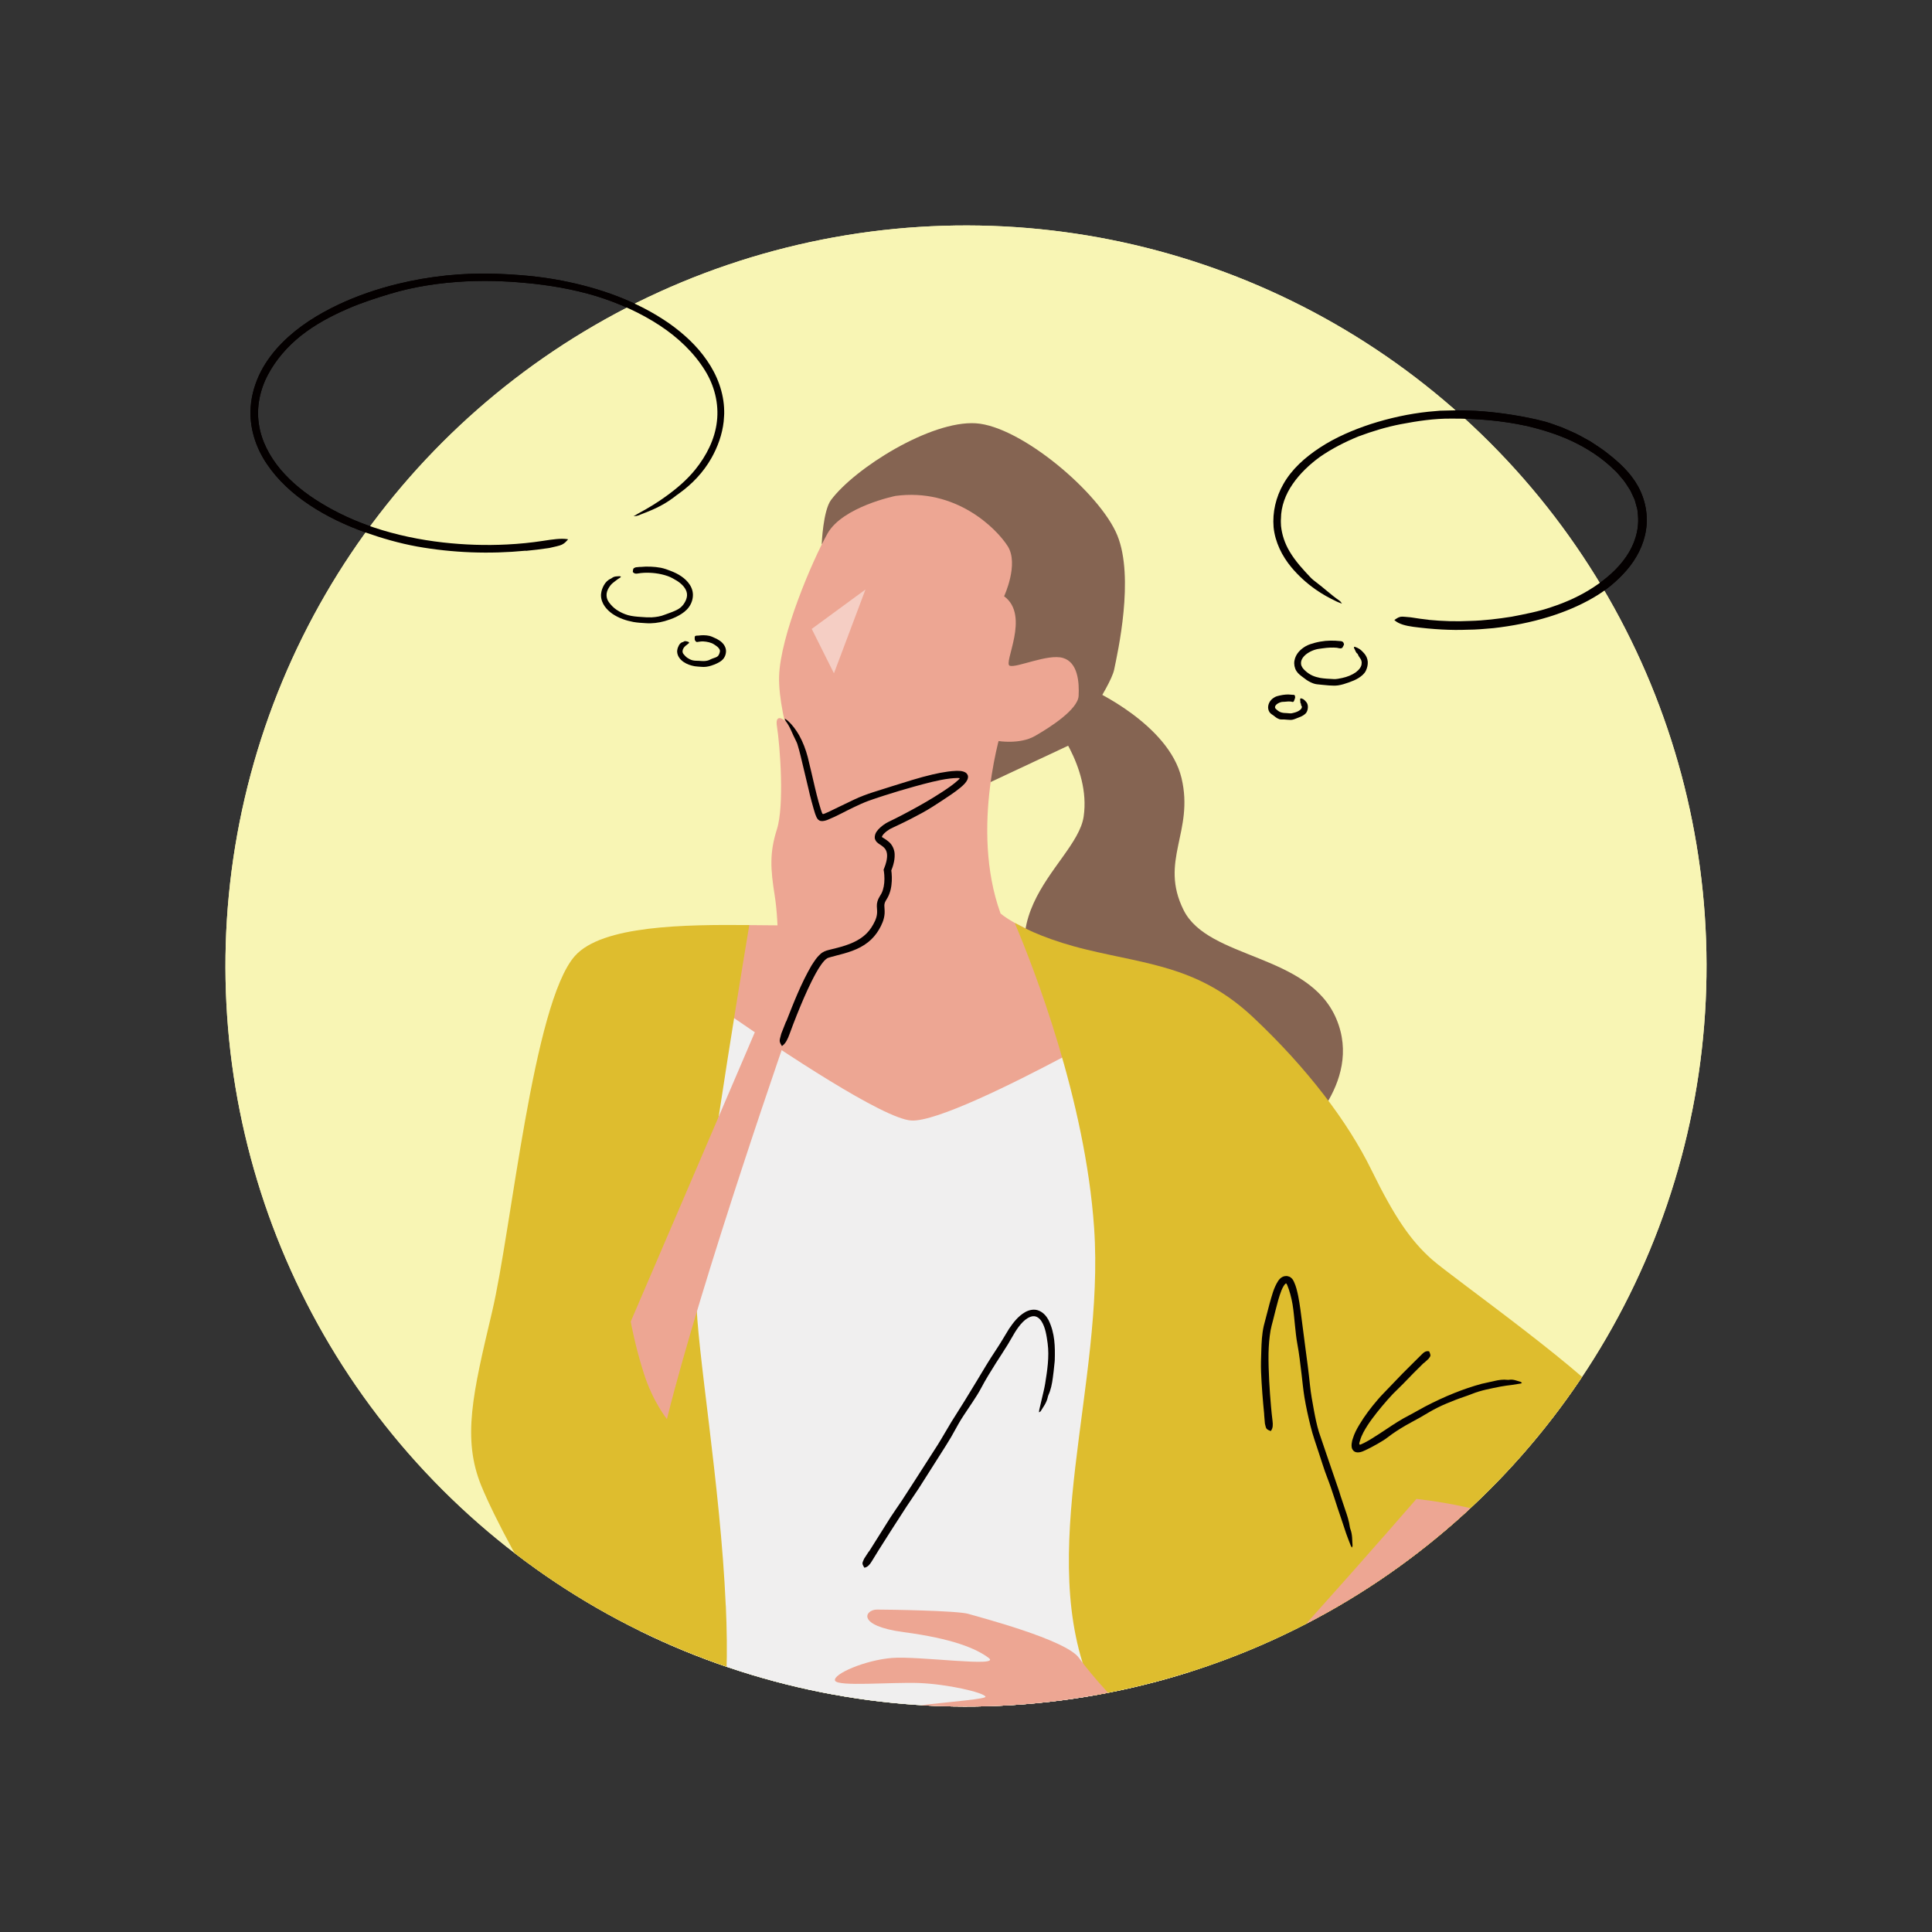 <?xml version="1.0" encoding="UTF-8"?>
<svg id="_レイヤー_2" data-name="レイヤー 2" xmlns="http://www.w3.org/2000/svg" xmlns:xlink="http://www.w3.org/1999/xlink" viewBox="0 0 540 540">
  <rect x="0" y="0" width="540" height="540" fill="#333333" stroke="none"/>
  <defs>
    <style>
      .cls-1 {
        fill: none;
      }

      .cls-2 {
        fill: #debd2e;
      }

      .cls-3 {
        clip-path: url(#clippath-1);
      }

      .cls-4 {
        fill: #eda693;
      }

      .cls-5 {
        fill: #fff;
      }

      .cls-6 {
        fill: #856452;
      }

      .cls-7 {
        fill: #f8f5b4;
      }

      .cls-8 {
        fill: #040000;
      }

      .cls-9 {
        opacity: .45;
      }

      .cls-10 {
        fill: #687ea2;
      }

      .cls-11 {
        clip-path: url(#clippath);
      }

      .cls-12 {
        fill: #f0efef;
      }
    </style>
    <clipPath id="clippath">
      <circle class="cls-7" cx="270" cy="270" r="206.98" transform="translate(-111.84 270) rotate(-45)"/>
    </clipPath>
    <clipPath id="clippath-1">
      <circle class="cls-7" cx="270" cy="270" r="206.98" transform="translate(-111.84 270) rotate(-45)"/>
    </clipPath>
  </defs>
  <g id="_レイヤー_1-2" data-name="レイヤー 1">
    <g>
      <g>
        <circle class="cls-7" cx="270" cy="270" r="206.98" transform="translate(-111.84 270) rotate(-45)"/>
        <g class="cls-11">
          <g>
            <g>
              <path class="cls-6" d="M299.18,208.13s11.22-16.12,12.22-20.93c1-4.81,5.71-25.74.9-37.55-4.81-11.82-26.94-30.54-39.56-31.34-12.62-.8-33.8,12.52-40.46,21.43-2.23,2.98-2.6,12.22-2.6,12.22l37.65,71.1,31.84-14.92Z"/>
              <path class="cls-6" d="M299.88,290.45c-31.24-32.45.9-48.07,3-62.19,2.1-14.12-9.31-27.34-9.31-27.34l11.72-8.11s21.33,9.61,24.94,24.63c3.61,15.02-6.31,23.13.6,36.95,6.91,13.82,34.85,12.02,42.66,30.34,7.81,18.33-11.42,33.95-11.42,33.95l-62.19-28.24Z"/>
            </g>
            <polygon class="cls-12" points="192.83 275.93 313 286.74 322.62 347.43 329.83 458.58 359.87 554.12 171.2 555.32 192.83 275.93"/>
            <path class="cls-10" d="M137.38,877.33c-5.49-43.42-9.63-79.34-9.04-86.68,1.6-20.03,20.83-147.41,20.83-147.41l38.85-103.55s70.1,5.41,142.8,1.2l3.2,8.61c4.01,70.5-12.62,206.69-19.83,275.59-5.43,51.92-14.05,157.96-18.65,217.37-4.37,1.1-8.36.78-11.49.07.1-51.4-2.54-142.27-10.72-218.23-11.22-104.15-30.04-207.09-30.04-207.09,0,0-74.81,148.91-77.81,169.94-3,21.03,3,54.68,3,82.92,0,22.1-.55,116.6.65,162.24-3.91,1.74-7.92,2.72-11.33,3.28-4.37-36.11-13.48-103.2-20.44-158.25Z"/>
            <path class="cls-4" d="M240.26,227.31c-.75,9.89-3.06,28.61-9.88,30.59-3.26.95-11.32.75-20.94.67-11.2,3.09-15.26,17.66-4.25,26,12.92,8.9,41.68,28.15,49.53,28.62,6.93.41,28.79-10.52,42.14-17.59,15.09-10.19,2.33-30.62-13.25-37.64-2.74-1.56-3.95-2.64-3.95-2.64-8.71-24.03.6-52.37.6-52.37l-39.66,18.33s-.06,2.44-.34,6.06Z"/>
            <path class="cls-2" d="M403.72,637.01c.28-41.59-1.79-85.33-1.79-90.7,0-9.61-18.03-35.45-24.03-94.93l34.25-4.81s16.82,4.81,21.03,4.21c4.21-.6,24.03-5.41,25.84-9.91,1.8-4.51.3-35.15-6.31-45.36-6.61-10.21-46.87-38.45-52.57-43.56-5.71-5.11-10.21-11.42-16.82-24.94-6.61-13.52-18.03-28.54-33.05-42.66-15.02-14.12-29.14-14.72-46.57-18.93-9.98-2.41-16.41-5.38-20.08-7.47,5.2,12.29,19.73,49.39,22.19,85.28,3,43.86-16.82,91.33-.6,128.58,16.22,37.25,31.24,81.72,38.45,161.63,7.21,79.91-1.4,91.33-1.4,91.33,0,0,42.26,10.21,54.28-13.22,5.3-10.33,6.97-41.77,7.19-74.53Z"/>
            <path class="cls-2" d="M202.87,448.75c.29,6.55.38,12.9.18,18.84-1.2,36.65-12.02,182.66-12.02,210.9s-3.6,36.65-19.23,33.65c-15.62-3-43.66-27.94-47.27-33.95-3.61-6.01,10.01-70,17.22-112.66,6.52-38.57,7.64-80.58,13.12-113.15-7.71-11.3-16.71-28.22-20.33-37.06-5.41-13.22-2.4-25.84,3-48.67,5.41-22.83,11.42-86.22,23.13-99.44,7.62-8.6,30.87-8.81,48.76-8.65-3.21,19.28-14.81,89.91-14.81,103.89s6.75,52.49,8.23,86.3Z"/>
            <path class="cls-4" d="M250.21,138.63s-14.72,3-18.93,10.51c-4.21,7.51-13.22,28.54-13.52,39.96-.3,11.42,7.11,33.35,11.72,38.35,4.61,5.01,36.75-8.61,41.36-11.02,4.61-2.4,8.21-9.31,8.21-9.31,0,0,6.01,1,10.21-1.4,4.21-2.4,12.02-7.41,12.22-11.22.2-3.81-.2-9.41-4.41-10.61-4.21-1.2-12.82,2.8-14.82,2.2-2-.6,5.81-14.02-1.6-19.43,0,0,4.21-9.01,1-14.02-3.2-5.01-14.52-16.32-31.44-14.02Z"/>
            <g class="cls-9">
              <polygon class="cls-5" points="241.9 164.77 233.09 188.2 226.88 175.78 241.9 164.77"/>
            </g>
            <path class="cls-4" d="M186.42,396.6c9.61-38.85,34.43-110.16,35.85-113.96,2.85-7.61,5.21-14.62,8.81-15.82,3.61-1.2,10.11-2,13.32-7.21,3.2-5.21.3-5.81,2.3-8.81,2-3,1.1-7.61,1.1-7.61,3.2-7.61-2.15-7.41-2.35-9.01-.2-1.6,2.95-3.4,2.95-3.4,6.61-3.2,23.33-12.02,21.13-14.02-2.2-2-22.23,4.21-27.24,6.01-5.01,1.8-12.22,6.31-12.82,5.41-.6-.9-2.1-6.91-4.21-15.92-2.1-9.01-9.01-15.02-8.11-9.31.9,5.71,2.1,22.23,0,28.84-2.1,6.61-1.8,11.12-.6,18.63,1.2,7.51,1.3,21.63-.5,26.14-1.8,4.51-39.76,92.83-39.76,92.83,0,0,1.2,6.81,3.71,14.62,2.5,7.81,6.41,12.62,6.41,12.62Z"/>
            <path class="cls-8" d="M219.75,285.53c2.09-5.29,4.13-10.6,7.06-15.65.81-1.23,1.51-2.46,2.9-3.56.97-.62,1.65-.72,2.32-.9.68-.17,1.36-.34,2.03-.51,3.05-.79,6.02-1.88,8.13-3.99.99-.97,1.77-2.21,2.37-3.5.29-.64.49-1.29.56-1.94.09-.65,0-1.31-.04-2.19-.05-.89.27-1.89.73-2.61.44-.72.72-1.18.94-1.89.42-1.32.52-2.79.41-4.24l-.06-.62-.04-.31-.09-.52.49-1.33c.13-.37.2-.74.31-1.11.15-.74.24-1.48.13-2.13-.1-.66-.37-1.2-.83-1.64-.22-.23-.52-.43-.82-.65-.36-.26-.61-.35-1.18-.87-.28-.32-.49-.69-.57-1.1-.07-.7.23-1.46.52-1.84.29-.43.62-.77.96-1.09.71-.62,1.33-1.1,2.23-1.56,1.46-.7,2.91-1.43,4.35-2.19,2.87-1.51,5.71-3.07,8.45-4.76,1.6-.99,3.18-2,4.68-3.08.74-.54,1.47-1.1,2.1-1.69l.36-.36.05-.06s.04-.11-.02-.14c-.03-.02-.07-.03-.11-.03h-.03c-.07,0-.14-.02-.22-.01h-.46c-.63.02-1.28.07-1.94.15-3.3.41-6.62,1.35-9.9,2.24-2.88.8-5.75,1.66-8.61,2.58-1.42.46-2.85.93-4.23,1.43-1.34.5-2.69,1.12-4.03,1.76-2.43,1.15-4.69,2.46-7.39,3.55-.44.16-1.23.41-1.79.3-.62-.08-1.03-.54-1.29-1.14-.32-.72-.36-.97-.48-1.31l-.3-1c-.38-1.32-.73-2.63-1.06-3.94-.12-.51-.24-1.04-.36-1.56-.45-1.89-.9-3.77-1.35-5.66-.59-2.47-1.07-4.65-1.76-6.88-.1-.3-.25-.63-.4-.93-1.06-2.01-1.56-3.8-2.82-5.45-.19-.26-.21-.49-.33-.75.32.19.64.38.92.63,1.28,1.18,2.28,2.57,3.13,4.04,1.06,1.91,1.83,3.96,2.39,6.06.71,2.82,1.32,5.62,1.99,8.43.33,1.4.68,2.8,1.06,4.18.19.69.39,1.38.61,2.06.1.3.26.76.32.9.09.14.11.39.32.37.1,0,.2-.04.29-.07l.4-.16,1.12-.5,2.27-1.1c1.54-.74,3.09-1.48,4.62-2.22,3.43-1.63,7.08-2.57,10.61-3.73,3.73-1.16,7.43-2.37,11.26-3.27,1.41-.33,2.84-.61,4.3-.81.74-.09,1.47-.18,2.24-.2.44,0,.66-.02,1.3.03.6.07,1.14.24,1.57.55.23.23.46.53.51.88.1.73-.34,1.46-.91,2.1-.42.46-.8.79-1.22,1.14-.82.68-1.66,1.28-2.51,1.87-1.7,1.17-3.43,2.28-5.15,3.39-1.98,1.28-4.13,2.4-6.24,3.49-1.3.67-2.61,1.3-3.93,1.92-.61.3-1.43.65-1.87.9-.56.34-1.12.75-1.55,1.18-.47.44-.74,1-.65,1.01-.22,0,.99.56,1.93,1.39,1,.84,1.61,2.29,1.61,3.54.02.9-.1,1.76-.31,2.54-.11.39-.2.8-.35,1.16-.12.32-.35.93-.28.74l.09.76c.03.37.05.73.06,1.1.02.73-.02,1.48-.11,2.22-.09.77-.26,1.55-.54,2.32-.12.39-.31.76-.5,1.14l-.55.93c-.27.49-.39.86-.39,1.39,0,.53.13,1.34.07,2.19-.12,1.73-.83,3.21-1.58,4.49-.77,1.32-1.82,2.56-3.03,3.51-2.73,2.18-6.04,3.01-9.07,3.79l-1.34.36c-.43.12-.94.26-1.09.4-.52.3-1.12,1.03-1.62,1.73-1.03,1.45-1.89,3.11-2.72,4.76-1.49,3.01-2.81,6.13-4.07,9.27-.7,1.76-1.39,3.54-2.03,5.32-.52,1.46-1.11,2.63-1.93,3.25-.08.07-.21.18-.24.13-.22-.43-.53-.75-.6-1.39-.05-.42.27-1.3.42-1.98.02-.06.05-.13.07-.2l1.29-3.28h.02Z"/>
            <path class="cls-8" d="M353.35,395.36c-.39-3.97-.72-7.95-.88-11.95-.07-1.97,0-3.94.07-5.93.07-2.29.16-4.58.7-6.95l1.63-6.24c.62-2.09,1.07-4.19,2.37-6.26.39-.58,1.12-1.37,2.22-1.37.28-.03.49.05.72.12.28.06.5.2.7.38.44.35.61.76.78,1.08.63,1.36.89,2.63,1.18,3.94.49,2.46.77,4.92,1.09,7.37.29,2.26.58,4.51.88,6.8.49,3.59.96,7.17,1.33,10.77.24,2.38.68,4.75,1.11,7.09.38,2.05.8,4.1,1.39,6.04l2.03,5.97,3.67,10.72c.11.35.22.72.32,1.07.43,1.29.86,2.56,1.29,3.86.58,1.64,1.11,3.27,1.34,4.96.03.23.12.48.2.71.55,1.57.42,2.97.55,4.43.02.23-.13.4-.2.59-.12-.22-.25-.43-.34-.66-.42-1.08-.85-2.16-1.24-3.26-.47-1.42-.94-2.82-1.41-4.24-1.35-3.82-2.44-7.72-3.92-11.5-.86-2.21-1.54-4.51-2.3-6.78-.79-2.48-1.71-4.93-2.33-7.53-.67-2.68-1.26-5.36-1.71-8.07-.35-2.17-.55-4.35-.81-6.52-.34-2.84-.66-5.68-1.19-8.49-.3-1.61-.45-3.29-.63-4.94-.22-2.02-.36-4.04-.69-6.02-.33-1.88-.84-3.84-1.49-5.37-.08-.16-.17-.36-.23-.41-.03-.07-.03-.02-.03-.02-.14-.06-.06,0-.2.03-.33.23-.82,1.07-1.15,1.89-.67,1.7-1.16,3.61-1.64,5.51l-.72,2.87c-.25.96-.53,1.95-.68,2.8-.35,2.02-.52,4.21-.57,6.38-.04,2.6.06,5.22.19,7.84.12,2.37.3,4.74.51,7.11.12,1.33.25,2.65.42,3.97.14,1.08.1,2-.37,2.66-.05.07-.12.19-.17.16-.38-.18-.8-.27-1.13-.64-.22-.24-.31-.9-.45-1.37-.01-.04-.01-.1-.02-.15l-.21-2.47h.02Z"/>
            <path class="cls-8" d="M397.96,380.93c-1.97,1.91-3.88,3.88-5.78,5.85-.9.9-1.95,1.93-2.88,2.85-1.06,1.14-2.1,2.3-3.09,3.5-1.88,2.27-3.72,4.6-5.1,7.15-.41.78-.76,1.57-.98,2.39l-.18.58c-.02.1-.03.19-.03.24,0,.11.01.26.14.29.11.02.21-.03.31-.06.14-.05.58-.25.93-.43.73-.37,1.46-.8,2.18-1.24,1.34-.83,2.67-1.7,3.99-2.58,2.1-1.41,4.23-2.79,6.5-3.95,1.5-.77,2.94-1.66,4.45-2.44,2.63-1.37,5.33-2.63,8.11-3.74,2.48-.99,5.01-1.86,7.6-2.56.25-.05.53-.11.77-.17.94-.21,1.86-.42,2.82-.63,1.2-.28,2.42-.45,3.63-.31.17.02.35,0,.52-.02,1.17-.17,2.13.31,3.14.58.16.04.25.23.37.35-.17.05-.33.13-.5.15-.82.13-1.63.25-2.37.37-1.01.14-2.04.24-3.04.44-2.72.55-5.49,1.03-8.09,2.08-1.52.61-3.1,1.08-4.63,1.68-1.68.66-3.35,1.33-4.96,2.14-1.69.84-3.29,1.84-4.92,2.78-1.31.75-2.66,1.42-3.96,2.18-1.7,1-3.38,2.04-4.95,3.27-.9.71-1.92,1.29-2.92,1.88-1.27.73-2.43,1.35-3.98,2.04-1.07.47-2.39.62-3-.4-.59-.8-.13-2.66.05-3.07.43-1.48,1.14-2.76,1.88-3.99,1.47-2.45,3.17-4.67,4.98-6.79.99-1.2,2.11-2.27,3.17-3.4,1.29-1.35,2.56-2.66,3.83-3.99,1.19-1.18,2.36-2.35,3.54-3.53.66-.65,1.3-1.29,1.99-1.97.53-.55,1.1-.88,1.78-.77.07.01.18.02.2.07.13.37.33.73.33,1.13,0,.26-.32.58-.5.88-.02.03-.05.05-.07.07l-1.25,1.15-.02-.02Z"/>
            <path class="cls-8" d="M242.88,433.67c2-3.19,4-6.37,6.01-9.56,1-1.56,2.09-3.06,3.12-4.61,1.18-1.82,2.33-3.6,3.49-5.39,2.2-3.43,4.4-6.86,6.59-10.27,1.31-2.09,2.51-4.26,3.8-6.37,1.25-1.98,2.48-3.95,3.72-5.92,1.12-1.84,2.24-3.68,3.38-5.54,1.76-2.95,3.52-5.9,5.43-8.76,1.27-1.89,2.4-3.88,3.6-5.83,1.18-1.71,2.43-3.46,4.52-4.68,1.01-.57,2.53-.99,3.89-.38,1.33.57,2.12,1.64,2.66,2.64,1.79,3.69,1.82,7.48,1.72,11.15,0,.36-.07.72-.1,1.08-.1,1.32-.29,2.62-.45,3.92-.22,1.67-.55,3.3-1.23,4.79-.09.21-.15.45-.2.68-.36,1.56-1.23,2.6-1.94,3.79-.11.18-.32.23-.49.34.03-.23.03-.47.08-.7.25-1.08.5-2.17.74-3.19.32-1.36.67-2.72.9-4.1.6-3.73,1.19-7.54.7-11.28-.3-2.14-.61-4.41-1.7-6.14-.6-.94-1.45-1.55-2.43-1.45-.98.12-1.98.78-2.79,1.59-.86.86-1.59,1.89-2.25,2.95-.66,1.13-1.32,2.26-1.96,3.35-1.07,1.77-2.24,3.48-3.34,5.23-1.44,2.29-2.87,4.58-4.13,6.98-.72,1.38-1.61,2.71-2.47,4.03-1.04,1.62-2.17,3.18-3.18,4.82-.97,1.58-1.8,3.24-2.74,4.84-.96,1.62-1.97,3.2-2.98,4.79-2,3.16-4,6.3-6.01,9.47-1.14,1.7-2.34,3.49-3.49,5.2-1.36,2.11-2.71,4.2-4.06,6.29-1.21,1.91-2.42,3.81-3.63,5.72-.66,1.07-1.32,2.14-1.99,3.23-.53.89-1.1,1.55-1.87,1.75-.08.02-.2.07-.23.02-.19-.37-.47-.69-.51-1.17-.03-.31.29-.85.45-1.28.02-.04.05-.08.07-.12l1.27-1.96h.02Z"/>
            <path class="cls-4" d="M395.92,418.93s-54.98,63.39-63.09,68.2c-8.11,4.81-27.64-18.63-31.24-23.73-3.6-5.11-27.94-11.42-30.94-12.32-3-.9-22.23-1.2-25.54-1.2s-6.01,4.51,7.51,6.31c13.52,1.8,20.13,4.51,23.73,7.21,3.6,2.7-19.53-.6-27.04,0-7.51.6-16.52,4.51-15.92,6.31.6,1.8,15.72.4,23.53.7,7.81.3,17.93,2.6,18.53,3.81.6,1.2-35.75,3-35.75,6.01s31.74,1.6,35.65,2.2-12.92,6.71-14.82,7.61c-1.9.9-8.81,9.21-7.11,10.82s10.92-6.81,13.72-7.31c2.8-.5,13.72-1.5,17.22-1.7,3.5-.2,19.43,13.42,26.44,16.42,7.01,3,16.72.8,23.33-7.11,6.61-7.91,50.37-41.56,66.59-50.77,16.22-9.21,29.04-22.63,29.04-22.63,0,0-12.62-6.41-33.85-8.81Z"/>
          </g>
        </g>
      </g>
      <g>
        <g>
          <path class="cls-8" d="M146.95,153.92c-10.12.98-20.37.62-30.4-1.17-4.93-.9-9.76-2.29-14.49-3.96-5.44-1.97-10.73-4.44-15.57-7.67-4.6-3.04-8.8-6.83-11.92-11.47-3.12-4.61-4.94-10.26-4.5-15.91.23-3.42,1.26-6.75,2.79-9.79,1.55-3.04,3.65-5.76,6.02-8.16,4.51-4.54,9.98-7.93,15.67-10.64,5.3-2.5,10.87-4.38,16.53-5.78,9.01-2.21,18.31-3.17,27.59-2.85,6.13.22,12.31.73,18.37,1.92,10.59,2.06,21.06,5.72,30.06,11.99,3.98,2.83,7.69,6.2,10.5,10.32,2.84,4.07,4.73,8.99,4.81,14.08.05,1-.09,1.99-.14,2.98-.4,3.62-1.66,7.09-3.42,10.21-2.26,4.02-5.46,7.32-8.97,9.84-.49.33-1.03.75-1.53,1.14-3.42,2.6-6.61,3.76-9.97,5.07-.52.2-.87.15-1.29.22.53-.31,1.04-.64,1.59-.93,2.56-1.38,5.05-2.89,7.4-4.6,3.02-2.17,5.89-4.6,8.22-7.48,3.15-3.9,5.52-8.51,6.08-13.5.59-4.97-.71-10.07-3.38-14.31-3.09-4.98-7.54-9.16-12.51-12.44-5.45-3.59-11.5-6.29-17.76-8.24-6.57-1.99-13.35-3.14-20.17-3.74-5.45-.51-10.95-.66-16.44-.4-7.16.38-14.31,1.42-21.14,3.49-3.93,1.18-7.94,2.48-11.74,4.13-4.65,2.02-9.16,4.41-13.11,7.54-3.79,3.02-7.01,6.72-9.23,10.9-2.25,4.23-3.26,9.08-2.55,13.79.67,4.68,2.98,9.05,6.07,12.73,3.12,3.68,6.99,6.76,11.17,9.3,4.66,2.86,9.69,5.16,14.93,6.91,6.25,2.08,12.76,3.44,19.32,4.18,5.95.67,11.95.87,17.94.56,3.35-.17,6.7-.5,10-1.01,2.7-.43,4.97-.72,6.59-.5.17.02.45.05.39.11-.48.47-.74.96-1.69,1.44-.62.33-2.28.64-3.48.93-.11.03-.25.04-.38.06-2.08.31-4.17.56-6.27.76v-.02Z"/>
          <path class="cls-8" d="M178.93,158.47c1.93-.19,3.89-.12,5.81.23.94.2,1.85.52,2.75.88,1.03.4,2.05.88,2.98,1.53.88.61,1.7,1.36,2.31,2.3.62.93.98,2.1.88,3.26-.09,1.41-.74,2.74-1.68,3.7-.89.91-1.97,1.55-3.06,2.08-1.02.49-2.08.85-3.15,1.16-1.71.47-3.49.7-5.25.57-1.17-.07-2.34-.13-3.51-.34-2.03-.38-4.05-1.06-5.85-2.28-.79-.56-1.54-1.24-2.14-2.09-.6-.84-1.02-1.9-1.04-3.02-.02-.22.03-.43.05-.65.09-.79.38-1.53.74-2.19.46-.85,1.14-1.53,1.96-1.87.11-.05.22-.12.32-.2.67-.52,1.46-.44,2.18-.49.11,0,.23.11.34.17-.08.08-.16.18-.25.23-.45.28-.87.58-1.27.89-.53.39-1.05.79-1.45,1.3-.53.69-.94,1.45-1.05,2.28-.09.83.11,1.69.62,2.38.58.8,1.3,1.56,2.18,2.15.96.64,2.03,1.15,3.16,1.48,1.19.33,2.43.43,3.65.51.98.08,1.96.14,2.95.11,1.28-.07,2.57-.27,3.75-.76.67-.28,1.39-.47,2.05-.76.82-.33,1.65-.68,2.31-1.23.64-.53,1.09-1.22,1.41-1.88.31-.67.47-1.36.37-2.05-.19-1.38-1.37-2.64-2.78-3.53-.8-.49-1.64-.98-2.56-1.31-1.1-.39-2.26-.65-3.43-.8-1.06-.13-2.14-.18-3.21-.13-.6.03-1.2.09-1.79.2-.48.09-.9.06-1.26-.32-.04-.04-.1-.09-.1-.13.04-.31.04-.65.18-.92.1-.18.41-.25.63-.36.02-.01.05,0,.07-.01.4-.05.8-.09,1.2-.12v.02Z"/>
          <path class="cls-8" d="M195.21,177.65c1.01-.15,2.03-.14,3.03.07.49.11.96.33,1.42.54.53.23,1.06.49,1.55.84.9.63,1.81,1.74,1.71,3.11-.05.8-.38,1.57-.89,2.1-.48.51-1.07.83-1.64,1.11-.53.26-1.08.46-1.64.64-.88.28-1.81.42-2.73.32-.6-.06-1.22-.06-1.83-.16-1.06-.19-2.13-.53-3.11-1.19-.84-.58-1.77-1.54-1.82-2.94-.01-.13.03-.26.04-.39.06-.47.24-.91.44-1.29.26-.5.66-.88,1.17-.97.07-.01.13-.05.18-.1.36-.29.89-.06,1.31.05.07.02.16.15.23.23-.03.05-.06.12-.1.16-.22.18-.44.36-.58.47-.24.19-.5.36-.68.6-.48.6-.73,1.41-.18,2.02.3.32.59.7,1,.98.45.3.95.57,1.5.71.58.14,1.19.12,1.77.14.47.03.94.09,1.42.07.62-.03,1.24-.13,1.77-.45.3-.18.64-.25.95-.38.38-.14.79-.25,1.09-.51.29-.25.42-.61.51-.86.09-.26.14-.47.12-.71-.04-.45-.5-1-1.13-1.41-.35-.23-.72-.51-1.15-.68-.51-.21-1.06-.34-1.62-.42-.51-.07-1.03-.11-1.54-.04-.29.03-.57.06-.86.12-.23.05-.44-.05-.67-.47-.02-.04-.06-.11-.06-.14-.01-.29-.05-.62,0-.86.04-.16.2-.19.31-.28.01,0,.03,0,.04,0l.63-.04v.02Z"/>
        </g>
        <g>
          <path class="cls-8" d="M399.3,173.25c3.86.37,7.76.5,11.64.3,3.89-.1,7.74-.58,11.58-1.18,3.74-.73,7.51-1.43,11.12-2.69,4.19-1.37,8.24-3.22,11.89-5.64,3.47-2.28,6.66-5.04,8.98-8.42,2.33-3.35,3.64-7.41,3.32-11.45-.07-.61-.08-1.23-.19-1.83l-.49-1.78-.25-.89-.39-.84-.78-1.68c-.67-1.04-1.3-2.11-2.07-3.08-.85-.92-1.54-1.96-2.51-2.77-3.37-3.31-7.43-5.95-11.76-8-4.03-1.89-8.32-3.22-12.65-4.24-6.93-1.52-14.03-2.1-21.13-2.06-4.71-.04-9.42.67-14.04,1.55-4.06.78-8.01,1.99-11.86,3.42-3.8,1.56-7.46,3.42-10.8,5.74-2.93,2.14-5.57,4.64-7.58,7.55-2.02,2.9-3.29,6.28-3.3,9.73-.07.67,0,1.35.02,2.03.26,2.47,1.07,4.88,2.36,7.06,1.64,2.8,3.87,5.19,6.09,7.53.32.31.72.63,1.1.92,2.57,1.92,4.42,3.73,6.78,5.36.36.25.47.55.7.83-.46-.18-.92-.33-1.37-.54-2.1-1-4.17-2.11-6.08-3.48-2.46-1.73-4.72-3.79-6.67-6.12-2.63-3.16-4.57-7.05-4.99-11.23-.35-4.17.65-8.39,2.71-12.01,2.39-4.27,6.19-7.57,10.2-10.21,4.42-2.9,9.3-4.97,14.27-6.61,5.22-1.67,10.6-2.86,16.06-3.44l3.28-.29,3.29-.08c2.2-.11,4.39.09,6.58.12,5.74.33,11.42,1.16,17.05,2.41,1.61.38,3.25.78,4.83,1.39l2.39.86,2.33,1.02c1.92.77,3.69,1.86,5.51,2.84,1.73,1.15,3.49,2.23,5.1,3.56,3.13,2.46,6.16,5.26,8.2,8.9,2.06,3.66,2.97,8.11,2.29,12.34-.63,4.22-2.7,8.06-5.37,11.18-2.69,3.11-5.89,5.74-9.39,7.75-3.9,2.27-8.06,3.98-12.32,5.31-5.09,1.57-10.32,2.59-15.58,3.18-2.39.2-4.78.44-7.18.44-2.39.1-4.79.07-7.19-.06-2.68-.14-5.36-.4-8.02-.75-2.18-.29-3.97-.8-5.02-1.67-.11-.09-.3-.22-.23-.26.52-.31.89-.7,1.72-.88.55-.11,1.81.1,2.76.15.09,0,.19.03.29.04,1.58.26,3.17.48,4.77.65v.03Z"/>
          <path class="cls-8" d="M373.79,181.06c-1.35-.13-2.72-.05-4.05.14-.65.12-1.33.14-1.96.33-.74.2-1.44.51-2.07.9-1.19.72-2.18,1.84-2.07,3.08.05.75.55,1.4,1.15,1.94.56.52,1.22,1,1.97,1.35.7.32,1.45.53,2.22.68,1.22.21,2.46.25,3.71.32.83.06,1.65-.14,2.45-.3,1.4-.3,2.75-.83,3.84-1.61.94-.71,1.63-1.63,1.6-2.51,0-.09.02-.17.02-.26-.03-.32-.12-.65-.32-.96-.26-.39-.56-.75-.78-1.32-.03-.08-.1-.13-.16-.18-.43-.31-.54-.97-.87-1.49-.05-.08,0-.26-.01-.39.1,0,.21,0,.3.03.42.16.84.33,1.22.59.49.33.91.76,1.31,1.22.55.62.93,1.44,1,2.31.06.87-.15,1.73-.51,2.5-.43.92-1.24,1.54-2.02,2.05-.87.56-1.82.92-2.76,1.26-.99.35-1.99.68-3.04.83-.84.12-1.68.05-2.52.01-1.1-.07-2.18-.22-3.31-.32-.65-.06-1.28-.31-1.88-.6-.74-.34-1.41-.85-2.07-1.36-.64-.49-1.36-.98-1.85-1.78-.49-.8-.7-1.85-.54-2.82.34-2,1.79-3.29,3.17-4.09.8-.45,1.65-.7,2.49-.93,1-.27,2.01-.45,3.02-.55.92-.07,1.84-.1,2.75-.05.51.04.97.08,1.54.12.42.04.75.23.87.77.01.06.04.14.02.18-.15.31-.28.66-.46.89-.12.15-.34.13-.52.19-.02,0-.03,0-.05,0l-.82-.14v-.02Z"/>
          <path class="cls-8" d="M361,196.12c-.61-.1-1.25-.06-1.86.02-.3.05-.62,0-.92.06-.35.07-.67.2-.95.36-.55.3-.94.73-.9,1.16.02.27.27.47.52.68.24.2.52.43.86.59.32.14.67.23,1.03.27.58.06,1.15.04,1.73.12.39.06.77-.08,1.13-.16.64-.15,1.25-.41,1.69-.75.39-.31.57-.65.53-.81,0-.02.02-.04.03-.06,0-.07,0-.16-.08-.25-.1-.11-.18-.25-.17-.62,0-.05-.03-.07-.06-.09-.19-.12-.09-.67-.19-1.07-.01-.06.04-.23.07-.35.06-.01.13-.04.18-.03.23.06.47.13.67.26.27.17.48.42.7.66.68.68.67,1.87.29,2.74-.2.55-.69.86-1.1,1.13-.47.3-.97.47-1.46.66-.51.2-1.02.44-1.57.54-.44.08-.88,0-1.32-.01-.58-.04-1.13-.11-1.76-.08-.36.02-.7-.14-1.02-.3-.4-.2-.74-.52-1.11-.79-.36-.26-.83-.49-1.14-.97-.32-.48-.45-1.15-.34-1.77.23-1.27,1.1-2.01,1.87-2.43.45-.24.93-.33,1.38-.44.54-.12,1.07-.21,1.61-.25.48-.03.96-.05,1.44.02.27.03.54.06.81.05.22,0,.39.15.4.65,0,.05,0,.13,0,.17-.11.32-.21.68-.33.93-.08.17-.18.17-.27.25,0,0-.02,0-.02,0l-.38-.07v-.02Z"/>
        </g>
      </g>
    </g>
    <g>
      <g>
        <circle class="cls-7" cx="270" cy="270" r="206.98" transform="translate(-111.84 270) rotate(-45)"/>
        <g class="cls-3">
          <g>
            <g>
              <path class="cls-6" d="M299.18,208.13s11.22-16.12,12.22-20.93c1-4.81,5.71-25.74.9-37.55-4.81-11.82-26.94-30.54-39.56-31.34-12.62-.8-33.8,12.52-40.46,21.43-2.23,2.98-2.6,12.22-2.6,12.22l37.65,71.1,31.84-14.92Z"/>
              <path class="cls-6" d="M299.88,290.45c-31.24-32.45.9-48.07,3-62.19,2.1-14.12-9.31-27.34-9.31-27.34l11.72-8.11s21.33,9.61,24.94,24.63c3.61,15.02-6.31,23.13.6,36.95,6.91,13.82,34.85,12.02,42.66,30.34,7.81,18.33-11.42,33.95-11.42,33.95l-62.19-28.24Z"/>
            </g>
            <polygon class="cls-12" points="192.83 275.93 313 286.74 322.62 347.43 329.83 458.58 359.87 554.12 171.2 555.32 192.83 275.93"/>
            <path class="cls-10" d="M137.38,877.33c-5.49-43.42-9.63-79.34-9.04-86.68,1.6-20.03,20.83-147.41,20.83-147.41l38.85-103.55s70.1,5.41,142.8,1.2l3.2,8.61c4.01,70.5-12.62,206.69-19.83,275.59-5.43,51.92-14.05,157.96-18.65,217.37-4.37,1.1-8.36.78-11.49.07.1-51.4-2.54-142.27-10.72-218.23-11.22-104.15-30.04-207.09-30.04-207.09,0,0-74.81,148.91-77.81,169.94-3,21.03,3,54.68,3,82.92,0,22.1-.55,116.6.65,162.24-3.91,1.74-7.92,2.72-11.33,3.28-4.37-36.11-13.48-103.2-20.44-158.25Z"/>
            <path class="cls-4" d="M240.26,227.31c-.75,9.89-3.06,28.61-9.88,30.59-3.26.95-11.32.75-20.94.67-11.2,3.09-15.26,17.66-4.25,26,12.92,8.9,41.68,28.15,49.53,28.62,6.93.41,28.79-10.52,42.14-17.59,15.09-10.19,2.33-30.62-13.25-37.64-2.74-1.56-3.95-2.64-3.95-2.64-8.71-24.03.6-52.37.6-52.37l-39.66,18.33s-.06,2.44-.34,6.06Z"/>
            <path class="cls-2" d="M403.72,637.01c.28-41.59-1.79-85.33-1.79-90.7,0-9.61-18.03-35.45-24.03-94.93l34.25-4.81s16.82,4.81,21.03,4.21c4.21-.6,24.03-5.41,25.84-9.91,1.8-4.51.3-35.15-6.31-45.36-6.61-10.21-46.87-38.45-52.57-43.56-5.71-5.11-10.21-11.42-16.82-24.94-6.61-13.52-18.03-28.54-33.05-42.66-15.02-14.12-29.14-14.72-46.57-18.93-9.98-2.41-16.41-5.38-20.08-7.47,5.2,12.29,19.73,49.39,22.19,85.28,3,43.86-16.82,91.33-.6,128.58,16.22,37.25,31.24,81.72,38.45,161.63,7.21,79.91-1.4,91.33-1.4,91.33,0,0,42.26,10.21,54.28-13.22,5.3-10.33,6.97-41.77,7.19-74.53Z"/>
            <path class="cls-2" d="M202.87,448.75c.29,6.55.38,12.9.18,18.84-1.2,36.65-12.02,182.66-12.02,210.9s-3.6,36.65-19.23,33.65c-15.62-3-43.66-27.94-47.27-33.95-3.61-6.01,10.01-70,17.22-112.66,6.52-38.57,7.64-80.58,13.12-113.15-7.71-11.3-16.71-28.22-20.33-37.06-5.41-13.22-2.4-25.84,3-48.67,5.41-22.83,11.42-86.22,23.13-99.44,7.62-8.6,30.87-8.81,48.76-8.65-3.21,19.28-14.81,89.91-14.81,103.89s6.75,52.49,8.23,86.3Z"/>
            <path class="cls-4" d="M250.21,138.63s-14.72,3-18.93,10.51c-4.21,7.51-13.22,28.54-13.52,39.96-.3,11.42,7.11,33.35,11.72,38.35,4.61,5.01,36.75-8.61,41.36-11.02,4.61-2.4,8.21-9.31,8.21-9.31,0,0,6.01,1,10.21-1.4,4.21-2.4,12.02-7.41,12.22-11.22.2-3.81-.2-9.41-4.41-10.61-4.21-1.2-12.82,2.8-14.82,2.2-2-.6,5.81-14.02-1.6-19.43,0,0,4.21-9.01,1-14.02-3.2-5.01-14.52-16.32-31.44-14.02Z"/>
            <g class="cls-9">
              <polygon class="cls-5" points="241.9 164.77 233.09 188.2 226.88 175.78 241.9 164.77"/>
            </g>
            <path class="cls-4" d="M186.42,396.6c9.61-38.85,34.43-110.16,35.85-113.96,2.85-7.61,5.21-14.62,8.81-15.82,3.61-1.2,10.11-2,13.32-7.21,3.2-5.21.3-5.81,2.3-8.81,2-3,1.1-7.61,1.1-7.61,3.2-7.61-2.15-7.41-2.35-9.01-.2-1.6,2.95-3.4,2.95-3.4,6.61-3.2,23.33-12.02,21.13-14.02-2.2-2-22.23,4.21-27.24,6.01-5.01,1.8-12.22,6.31-12.82,5.41-.6-.9-2.1-6.91-4.21-15.92-2.1-9.01-9.01-15.02-8.11-9.31.9,5.71,2.1,22.23,0,28.84-2.1,6.61-1.8,11.12-.6,18.63,1.2,7.51,1.3,21.63-.5,26.14-1.8,4.51-39.76,92.83-39.76,92.83,0,0,1.2,6.81,3.71,14.62,2.5,7.81,6.41,12.62,6.41,12.62Z"/>
            <path class="cls-8" d="M219.75,285.53c2.09-5.29,4.13-10.6,7.06-15.65.81-1.23,1.51-2.46,2.9-3.56.97-.62,1.65-.72,2.32-.9.68-.17,1.36-.34,2.03-.51,3.05-.79,6.02-1.88,8.13-3.99.99-.97,1.77-2.21,2.37-3.5.29-.64.49-1.29.56-1.94.09-.65,0-1.31-.04-2.19-.05-.89.27-1.89.73-2.61.44-.72.72-1.18.94-1.89.42-1.32.52-2.79.41-4.24l-.06-.62-.04-.31-.09-.52.49-1.33c.13-.37.2-.74.31-1.11.15-.74.24-1.48.13-2.13-.1-.66-.37-1.2-.83-1.64-.22-.23-.52-.43-.82-.65-.36-.26-.61-.35-1.18-.87-.28-.32-.49-.69-.57-1.1-.07-.7.23-1.46.52-1.84.29-.43.62-.77.96-1.09.71-.62,1.33-1.1,2.23-1.56,1.46-.7,2.91-1.43,4.35-2.19,2.87-1.51,5.71-3.07,8.45-4.76,1.6-.99,3.18-2,4.68-3.08.74-.54,1.47-1.1,2.1-1.69l.36-.36.05-.06s.04-.11-.02-.14c-.03-.02-.07-.03-.11-.03h-.03c-.07,0-.14-.02-.22-.01h-.46c-.63.02-1.28.07-1.94.15-3.3.41-6.62,1.35-9.9,2.24-2.88.8-5.75,1.66-8.61,2.58-1.42.46-2.85.93-4.23,1.43-1.34.5-2.69,1.12-4.03,1.76-2.43,1.15-4.69,2.46-7.39,3.55-.44.16-1.23.41-1.79.3-.62-.08-1.03-.54-1.29-1.14-.32-.72-.36-.97-.48-1.31l-.3-1c-.38-1.32-.73-2.63-1.06-3.94-.12-.51-.24-1.04-.36-1.56-.45-1.89-.9-3.77-1.35-5.66-.59-2.47-1.07-4.65-1.76-6.88-.1-.3-.25-.63-.4-.93-1.06-2.01-1.56-3.8-2.82-5.45-.19-.26-.21-.49-.33-.75.32.19.64.38.92.63,1.28,1.18,2.28,2.57,3.13,4.04,1.06,1.91,1.83,3.96,2.39,6.06.71,2.82,1.32,5.62,1.99,8.43.33,1.4.68,2.8,1.06,4.18.19.69.39,1.38.61,2.06.1.3.26.76.32.9.09.14.11.39.32.37.1,0,.2-.04.29-.07l.4-.16,1.12-.5,2.27-1.1c1.54-.74,3.09-1.48,4.62-2.22,3.43-1.63,7.08-2.57,10.61-3.73,3.73-1.16,7.43-2.37,11.26-3.27,1.41-.33,2.84-.61,4.3-.81.74-.09,1.47-.18,2.24-.2.44,0,.66-.02,1.3.03.6.07,1.14.24,1.57.55.23.23.46.53.51.88.1.73-.34,1.46-.91,2.1-.42.46-.8.79-1.22,1.14-.82.68-1.66,1.28-2.51,1.87-1.7,1.17-3.43,2.28-5.15,3.39-1.98,1.28-4.13,2.4-6.24,3.49-1.3.67-2.61,1.3-3.93,1.92-.61.3-1.43.65-1.87.9-.56.34-1.12.75-1.55,1.18-.47.44-.74,1-.65,1.01-.22,0,.99.56,1.93,1.39,1,.84,1.61,2.29,1.61,3.54.02.9-.1,1.76-.31,2.54-.11.39-.2.8-.35,1.16-.12.32-.35.93-.28.74l.09.76c.03.37.05.73.06,1.1.02.73-.02,1.48-.11,2.22-.09.77-.26,1.55-.54,2.32-.12.39-.31.76-.5,1.14l-.55.93c-.27.49-.39.86-.39,1.39,0,.53.13,1.34.07,2.19-.12,1.73-.83,3.21-1.58,4.49-.77,1.32-1.82,2.56-3.03,3.51-2.73,2.18-6.04,3.01-9.07,3.79l-1.34.36c-.43.12-.94.26-1.09.4-.52.3-1.12,1.03-1.62,1.73-1.03,1.45-1.89,3.11-2.72,4.76-1.49,3.01-2.81,6.13-4.07,9.27-.7,1.76-1.39,3.54-2.03,5.32-.52,1.46-1.11,2.63-1.93,3.25-.08.07-.21.18-.24.13-.22-.43-.53-.75-.6-1.39-.05-.42.27-1.3.42-1.98.02-.06.05-.13.07-.2l1.29-3.28h.02Z"/>
            <path class="cls-8" d="M353.35,395.36c-.39-3.97-.72-7.95-.88-11.95-.07-1.97,0-3.94.07-5.93.07-2.29.16-4.58.7-6.95l1.63-6.24c.62-2.09,1.07-4.19,2.37-6.26.39-.58,1.12-1.37,2.22-1.37.28-.03.49.05.72.12.28.06.5.2.7.38.44.35.61.76.78,1.08.63,1.36.89,2.63,1.18,3.94.49,2.46.77,4.92,1.09,7.37.29,2.26.58,4.51.88,6.8.49,3.59.96,7.17,1.33,10.77.24,2.38.68,4.75,1.11,7.09.38,2.05.8,4.1,1.39,6.04l2.03,5.97,3.67,10.72c.11.35.22.72.32,1.07.43,1.29.86,2.56,1.29,3.86.58,1.64,1.11,3.27,1.34,4.96.03.23.12.48.2.71.55,1.57.42,2.97.55,4.43.02.23-.13.4-.2.59-.12-.22-.25-.43-.34-.66-.42-1.08-.85-2.16-1.24-3.26-.47-1.42-.94-2.82-1.41-4.24-1.35-3.82-2.44-7.72-3.92-11.5-.86-2.21-1.54-4.51-2.3-6.78-.79-2.48-1.71-4.93-2.33-7.53-.67-2.68-1.26-5.36-1.71-8.07-.35-2.17-.55-4.35-.81-6.52-.34-2.84-.66-5.68-1.19-8.49-.3-1.61-.45-3.29-.63-4.94-.22-2.02-.36-4.04-.69-6.02-.33-1.88-.84-3.84-1.49-5.37-.08-.16-.17-.36-.23-.41-.03-.07-.03-.02-.03-.02-.14-.06-.06,0-.2.03-.33.23-.82,1.07-1.15,1.89-.67,1.7-1.16,3.61-1.64,5.51l-.72,2.87c-.25.96-.53,1.95-.68,2.8-.35,2.02-.52,4.21-.57,6.38-.04,2.6.06,5.22.19,7.84.12,2.37.3,4.74.51,7.11.12,1.33.25,2.65.42,3.97.14,1.08.1,2-.37,2.66-.05.07-.12.19-.17.16-.38-.18-.8-.27-1.13-.64-.22-.24-.31-.9-.45-1.37-.01-.04-.01-.1-.02-.15l-.21-2.47h.02Z"/>
            <path class="cls-8" d="M397.96,380.93c-1.97,1.91-3.88,3.88-5.78,5.85-.9.9-1.95,1.93-2.88,2.85-1.06,1.14-2.1,2.3-3.09,3.5-1.88,2.27-3.72,4.6-5.1,7.15-.41.78-.76,1.57-.98,2.39l-.18.58c-.02.1-.03.19-.03.24,0,.11.01.26.14.29.11.02.21-.03.31-.06.14-.05.58-.25.93-.43.73-.37,1.46-.8,2.18-1.24,1.34-.83,2.67-1.7,3.99-2.58,2.1-1.41,4.23-2.79,6.5-3.95,1.5-.77,2.94-1.66,4.45-2.44,2.63-1.37,5.33-2.63,8.11-3.74,2.48-.99,5.01-1.86,7.6-2.56.25-.05.53-.11.77-.17.94-.21,1.86-.42,2.82-.63,1.2-.28,2.42-.45,3.63-.31.17.02.35,0,.52-.02,1.17-.17,2.13.31,3.14.58.16.04.25.23.37.35-.17.05-.33.13-.5.15-.82.13-1.63.25-2.37.37-1.01.14-2.04.24-3.04.44-2.72.55-5.49,1.03-8.09,2.08-1.52.61-3.1,1.08-4.63,1.68-1.68.66-3.35,1.33-4.96,2.14-1.69.84-3.29,1.84-4.92,2.78-1.31.75-2.66,1.42-3.96,2.18-1.7,1-3.38,2.04-4.95,3.27-.9.71-1.92,1.29-2.92,1.88-1.27.73-2.43,1.35-3.98,2.04-1.07.47-2.39.62-3-.4-.59-.8-.13-2.66.05-3.07.43-1.48,1.14-2.76,1.88-3.99,1.47-2.45,3.17-4.67,4.98-6.79.99-1.2,2.11-2.27,3.17-3.4,1.29-1.35,2.56-2.66,3.83-3.99,1.19-1.18,2.36-2.35,3.54-3.53.66-.65,1.3-1.29,1.99-1.97.53-.55,1.1-.88,1.78-.77.07.01.18.02.2.07.13.37.33.73.33,1.13,0,.26-.32.58-.5.88-.02.03-.05.05-.07.07l-1.25,1.15-.02-.02Z"/>
            <path class="cls-8" d="M242.88,433.67c2-3.19,4-6.37,6.01-9.56,1-1.56,2.09-3.06,3.12-4.61,1.18-1.82,2.33-3.6,3.49-5.39,2.2-3.43,4.4-6.86,6.59-10.27,1.31-2.09,2.51-4.26,3.8-6.37,1.25-1.98,2.48-3.95,3.72-5.92,1.12-1.84,2.24-3.68,3.38-5.54,1.76-2.95,3.52-5.9,5.43-8.76,1.27-1.89,2.4-3.88,3.6-5.83,1.18-1.71,2.43-3.46,4.52-4.68,1.01-.57,2.53-.99,3.89-.38,1.33.57,2.12,1.64,2.66,2.64,1.79,3.69,1.82,7.48,1.72,11.15,0,.36-.07.72-.1,1.08-.1,1.32-.29,2.62-.45,3.92-.22,1.67-.55,3.3-1.23,4.79-.09.21-.15.45-.2.68-.36,1.56-1.23,2.6-1.94,3.79-.11.18-.32.23-.49.34.03-.23.03-.47.08-.7.25-1.08.5-2.17.74-3.19.32-1.36.67-2.72.9-4.1.6-3.73,1.19-7.54.7-11.28-.3-2.14-.61-4.41-1.7-6.14-.6-.94-1.45-1.55-2.43-1.45-.98.12-1.98.78-2.79,1.59-.86.86-1.59,1.89-2.25,2.95-.66,1.13-1.32,2.26-1.96,3.35-1.07,1.77-2.24,3.48-3.34,5.23-1.44,2.29-2.87,4.58-4.13,6.98-.72,1.38-1.61,2.71-2.47,4.03-1.04,1.62-2.17,3.18-3.18,4.82-.97,1.58-1.8,3.24-2.74,4.84-.96,1.62-1.97,3.2-2.98,4.79-2,3.16-4,6.3-6.01,9.47-1.14,1.7-2.34,3.49-3.49,5.2-1.36,2.11-2.71,4.2-4.06,6.29-1.21,1.91-2.42,3.81-3.63,5.72-.66,1.07-1.32,2.14-1.99,3.23-.53.89-1.1,1.55-1.87,1.75-.08.02-.2.07-.23.02-.19-.37-.47-.69-.51-1.17-.03-.31.29-.85.45-1.28.02-.04.05-.08.07-.12l1.27-1.96h.02Z"/>
            <path class="cls-4" d="M395.92,418.93s-54.98,63.39-63.09,68.2c-8.11,4.81-27.64-18.63-31.24-23.73-3.6-5.11-27.94-11.42-30.94-12.32-3-.9-22.23-1.2-25.54-1.2s-6.01,4.51,7.51,6.31c13.52,1.8,20.13,4.51,23.73,7.21,3.6,2.7-19.53-.6-27.04,0-7.51.6-16.52,4.51-15.92,6.31.6,1.8,15.72.4,23.53.7,7.81.3,17.93,2.6,18.53,3.81.6,1.2-35.75,3-35.75,6.01s31.74,1.6,35.65,2.2-12.92,6.71-14.82,7.61c-1.9.9-8.81,9.21-7.11,10.82s10.92-6.81,13.72-7.31c2.8-.5,13.72-1.5,17.22-1.7,3.5-.2,19.43,13.42,26.44,16.42,7.01,3,16.72.8,23.33-7.11,6.61-7.91,50.37-41.56,66.59-50.77,16.22-9.21,29.04-22.63,29.04-22.63,0,0-12.62-6.41-33.85-8.81Z"/>
          </g>
        </g>
      </g>
      <g>
        <g>
          <path class="cls-8" d="M146.95,153.92c-10.12.98-20.37.62-30.4-1.17-4.93-.9-9.76-2.29-14.49-3.96-5.44-1.97-10.73-4.44-15.57-7.67-4.6-3.04-8.8-6.83-11.92-11.47-3.12-4.61-4.94-10.26-4.5-15.91.23-3.42,1.26-6.75,2.79-9.79,1.55-3.04,3.65-5.76,6.02-8.16,4.51-4.54,9.98-7.93,15.67-10.64,5.3-2.5,10.87-4.38,16.53-5.78,9.01-2.21,18.31-3.17,27.59-2.85,6.13.22,12.31.73,18.37,1.92,10.59,2.06,21.06,5.72,30.06,11.99,3.98,2.83,7.69,6.2,10.5,10.32,2.84,4.07,4.73,8.99,4.81,14.08.05,1-.09,1.99-.14,2.98-.4,3.62-1.66,7.09-3.42,10.21-2.26,4.02-5.46,7.32-8.97,9.84-.49.33-1.03.75-1.53,1.14-3.42,2.6-6.61,3.76-9.97,5.07-.52.2-.87.15-1.29.22.53-.31,1.04-.64,1.59-.93,2.56-1.38,5.05-2.89,7.4-4.6,3.02-2.17,5.89-4.6,8.22-7.48,3.15-3.9,5.52-8.51,6.08-13.5.59-4.97-.71-10.07-3.38-14.31-3.09-4.98-7.54-9.16-12.51-12.44-5.45-3.59-11.5-6.29-17.76-8.24-6.57-1.99-13.35-3.14-20.17-3.74-5.45-.51-10.95-.66-16.44-.4-7.16.38-14.31,1.42-21.14,3.49-3.93,1.18-7.94,2.48-11.74,4.13-4.65,2.02-9.16,4.41-13.11,7.54-3.79,3.02-7.01,6.72-9.23,10.9-2.25,4.23-3.26,9.08-2.55,13.79.67,4.68,2.98,9.05,6.07,12.73,3.12,3.68,6.99,6.76,11.17,9.3,4.66,2.86,9.69,5.16,14.93,6.91,6.25,2.08,12.76,3.44,19.32,4.18,5.95.67,11.95.87,17.94.56,3.35-.17,6.7-.5,10-1.01,2.7-.43,4.97-.72,6.59-.5.17.02.45.05.39.11-.48.47-.74.96-1.69,1.44-.62.33-2.28.64-3.48.93-.11.03-.25.04-.38.06-2.08.31-4.17.56-6.27.76v-.02Z"/>
          <path class="cls-8" d="M178.93,158.47c1.93-.19,3.89-.12,5.81.23.94.2,1.85.52,2.75.88,1.03.4,2.05.88,2.98,1.53.88.61,1.7,1.36,2.31,2.3.62.93.98,2.1.88,3.26-.09,1.41-.74,2.74-1.68,3.7-.89.91-1.97,1.55-3.06,2.08-1.02.49-2.08.85-3.15,1.16-1.71.47-3.49.7-5.25.57-1.17-.07-2.34-.13-3.51-.34-2.03-.38-4.05-1.06-5.85-2.28-.79-.56-1.54-1.24-2.14-2.09-.6-.84-1.02-1.9-1.04-3.02-.02-.22.03-.43.05-.65.09-.79.38-1.53.74-2.19.46-.85,1.14-1.53,1.96-1.87.11-.05.22-.12.32-.2.67-.52,1.46-.44,2.18-.49.11,0,.23.11.34.17-.08.08-.16.18-.25.23-.45.28-.87.58-1.27.89-.53.39-1.05.79-1.45,1.3-.53.69-.94,1.45-1.05,2.28-.09.83.11,1.69.62,2.38.58.8,1.3,1.56,2.18,2.15.96.64,2.03,1.15,3.16,1.48,1.19.33,2.43.43,3.65.51.98.08,1.96.14,2.95.11,1.28-.07,2.57-.27,3.75-.76.67-.28,1.39-.47,2.05-.76.82-.33,1.65-.68,2.31-1.23.64-.53,1.09-1.22,1.41-1.88.31-.67.47-1.36.37-2.05-.19-1.38-1.37-2.64-2.78-3.53-.8-.49-1.64-.98-2.56-1.31-1.1-.39-2.26-.65-3.43-.8-1.06-.13-2.14-.18-3.21-.13-.6.03-1.2.09-1.79.2-.48.09-.9.06-1.26-.32-.04-.04-.1-.09-.1-.13.04-.31.04-.65.18-.92.1-.18.41-.25.63-.36.02-.01.05,0,.07-.01.4-.05.8-.09,1.2-.12v.02Z"/>
          <path class="cls-8" d="M195.21,177.65c1.01-.15,2.03-.14,3.03.07.49.11.96.33,1.42.54.53.23,1.06.49,1.55.84.9.63,1.81,1.74,1.71,3.11-.05.8-.38,1.57-.89,2.1-.48.51-1.07.83-1.64,1.11-.53.26-1.08.46-1.64.64-.88.28-1.81.42-2.73.32-.6-.06-1.22-.06-1.83-.16-1.06-.19-2.13-.53-3.11-1.19-.84-.58-1.77-1.54-1.82-2.94-.01-.13.03-.26.04-.39.06-.47.24-.91.44-1.29.26-.5.66-.88,1.17-.97.07-.01.13-.05.18-.1.36-.29.89-.06,1.31.05.07.02.16.15.23.23-.03.05-.06.12-.1.16-.22.18-.44.36-.58.47-.24.19-.5.36-.68.6-.48.6-.73,1.41-.18,2.02.3.32.59.7,1,.98.45.3.95.57,1.5.71.58.14,1.19.12,1.77.14.47.03.94.09,1.42.07.62-.03,1.24-.13,1.77-.45.3-.18.64-.25.95-.38.38-.14.79-.25,1.09-.51.29-.25.42-.61.51-.86.09-.26.14-.47.12-.71-.04-.45-.5-1-1.13-1.41-.35-.23-.72-.51-1.15-.68-.51-.21-1.06-.34-1.62-.42-.51-.07-1.03-.11-1.54-.04-.29.03-.57.06-.86.12-.23.05-.44-.05-.67-.47-.02-.04-.06-.11-.06-.14-.01-.29-.05-.62,0-.86.04-.16.2-.19.31-.28.01,0,.03,0,.04,0l.63-.04v.02Z"/>
        </g>
        <g>
          <path class="cls-8" d="M399.3,173.25c3.86.37,7.76.5,11.64.3,3.89-.1,7.74-.58,11.58-1.18,3.74-.73,7.51-1.43,11.12-2.69,4.19-1.37,8.24-3.22,11.89-5.64,3.47-2.28,6.66-5.04,8.98-8.42,2.33-3.35,3.64-7.41,3.32-11.45-.07-.61-.08-1.23-.19-1.83l-.49-1.78-.25-.89-.39-.84-.78-1.68c-.67-1.04-1.3-2.11-2.07-3.08-.85-.92-1.54-1.96-2.51-2.77-3.37-3.31-7.43-5.95-11.76-8-4.03-1.89-8.32-3.22-12.65-4.24-6.93-1.52-14.03-2.1-21.13-2.06-4.71-.04-9.42.67-14.04,1.55-4.06.78-8.01,1.99-11.86,3.42-3.8,1.56-7.46,3.42-10.8,5.74-2.93,2.14-5.57,4.64-7.58,7.55-2.02,2.9-3.29,6.28-3.3,9.73-.07.67,0,1.35.02,2.03.26,2.47,1.07,4.88,2.36,7.06,1.64,2.8,3.87,5.19,6.09,7.53.32.31.72.63,1.1.92,2.57,1.92,4.42,3.73,6.78,5.36.36.25.47.55.7.83-.46-.18-.92-.33-1.37-.54-2.1-1-4.17-2.11-6.08-3.48-2.46-1.73-4.72-3.79-6.67-6.12-2.63-3.16-4.57-7.05-4.99-11.23-.35-4.17.65-8.39,2.71-12.01,2.39-4.27,6.19-7.57,10.2-10.21,4.42-2.9,9.3-4.97,14.27-6.61,5.22-1.67,10.6-2.86,16.06-3.44l3.28-.29,3.29-.08c2.2-.11,4.39.09,6.58.12,5.74.33,11.42,1.16,17.05,2.41,1.61.38,3.25.78,4.83,1.39l2.39.86,2.33,1.02c1.92.77,3.69,1.86,5.51,2.84,1.73,1.15,3.49,2.23,5.1,3.56,3.13,2.46,6.16,5.26,8.2,8.9,2.06,3.66,2.97,8.11,2.29,12.34-.63,4.22-2.7,8.06-5.37,11.18-2.69,3.11-5.89,5.74-9.39,7.75-3.9,2.27-8.06,3.98-12.32,5.31-5.09,1.57-10.32,2.59-15.58,3.18-2.39.2-4.78.44-7.18.44-2.39.1-4.79.07-7.19-.06-2.68-.14-5.36-.4-8.02-.75-2.18-.29-3.97-.8-5.02-1.67-.11-.09-.3-.22-.23-.26.52-.31.89-.7,1.72-.88.55-.11,1.81.1,2.76.15.09,0,.19.03.29.04,1.58.26,3.17.48,4.77.65v.03Z"/>
          <path class="cls-8" d="M373.79,181.06c-1.35-.13-2.72-.05-4.05.14-.65.12-1.33.14-1.96.33-.74.2-1.44.51-2.07.9-1.19.72-2.18,1.84-2.07,3.08.05.75.55,1.4,1.15,1.94.56.52,1.22,1,1.97,1.35.7.32,1.45.53,2.22.68,1.22.21,2.46.25,3.71.32.83.06,1.65-.14,2.45-.3,1.4-.3,2.75-.83,3.84-1.61.94-.71,1.63-1.63,1.6-2.51,0-.09.02-.17.02-.26-.03-.32-.12-.65-.32-.96-.26-.39-.56-.75-.78-1.32-.03-.08-.1-.13-.16-.18-.43-.31-.54-.97-.87-1.49-.05-.08,0-.26-.01-.39.1,0,.21,0,.3.03.42.16.84.33,1.22.59.49.33.91.76,1.31,1.22.55.62.93,1.44,1,2.31.06.87-.15,1.73-.51,2.5-.43.92-1.24,1.54-2.02,2.05-.87.56-1.82.92-2.76,1.26-.99.35-1.99.68-3.04.83-.84.12-1.68.05-2.52.01-1.1-.07-2.18-.22-3.31-.32-.65-.06-1.28-.31-1.88-.6-.74-.34-1.41-.85-2.07-1.36-.64-.49-1.36-.98-1.85-1.78-.49-.8-.7-1.85-.54-2.82.34-2,1.79-3.29,3.17-4.09.8-.45,1.65-.7,2.49-.93,1-.27,2.01-.45,3.02-.55.92-.07,1.84-.1,2.75-.05.51.04.97.08,1.54.12.42.04.75.23.87.77.01.06.04.14.02.18-.15.31-.28.66-.46.89-.12.15-.34.13-.52.19-.02,0-.03,0-.05,0l-.82-.14v-.02Z"/>
          <path class="cls-8" d="M361,196.12c-.61-.1-1.25-.06-1.86.02-.3.05-.62,0-.92.06-.35.07-.67.2-.95.36-.55.3-.94.73-.9,1.16.02.27.27.47.52.68.24.2.52.43.86.59.32.14.67.23,1.03.27.58.06,1.15.04,1.73.12.39.06.77-.08,1.13-.16.64-.15,1.25-.41,1.69-.75.39-.31.57-.65.53-.81,0-.02.02-.04.03-.06,0-.07,0-.16-.08-.25-.1-.11-.18-.25-.17-.62,0-.05-.03-.07-.06-.09-.19-.12-.09-.67-.19-1.07-.01-.06.04-.23.07-.35.06-.01.13-.04.18-.03.23.06.47.13.67.26.27.17.48.42.7.66.68.68.67,1.87.29,2.74-.2.55-.69.86-1.1,1.13-.47.3-.97.47-1.46.66-.51.2-1.02.44-1.57.54-.44.08-.88,0-1.32-.01-.58-.04-1.13-.11-1.76-.08-.36.02-.7-.14-1.02-.3-.4-.2-.74-.52-1.11-.79-.36-.26-.83-.49-1.14-.97-.32-.48-.45-1.15-.34-1.77.23-1.27,1.1-2.01,1.87-2.43.45-.24.93-.33,1.38-.44.54-.12,1.07-.21,1.61-.25.48-.03.96-.05,1.44.02.27.03.54.06.81.05.22,0,.39.15.4.65,0,.05,0,.13,0,.17-.11.32-.21.68-.33.93-.08.17-.18.17-.27.25,0,0-.02,0-.02,0l-.38-.07v-.02Z"/>
        </g>
      </g>
    </g>
    <rect class="cls-1" width="540" height="540"/>
  </g>
</svg>